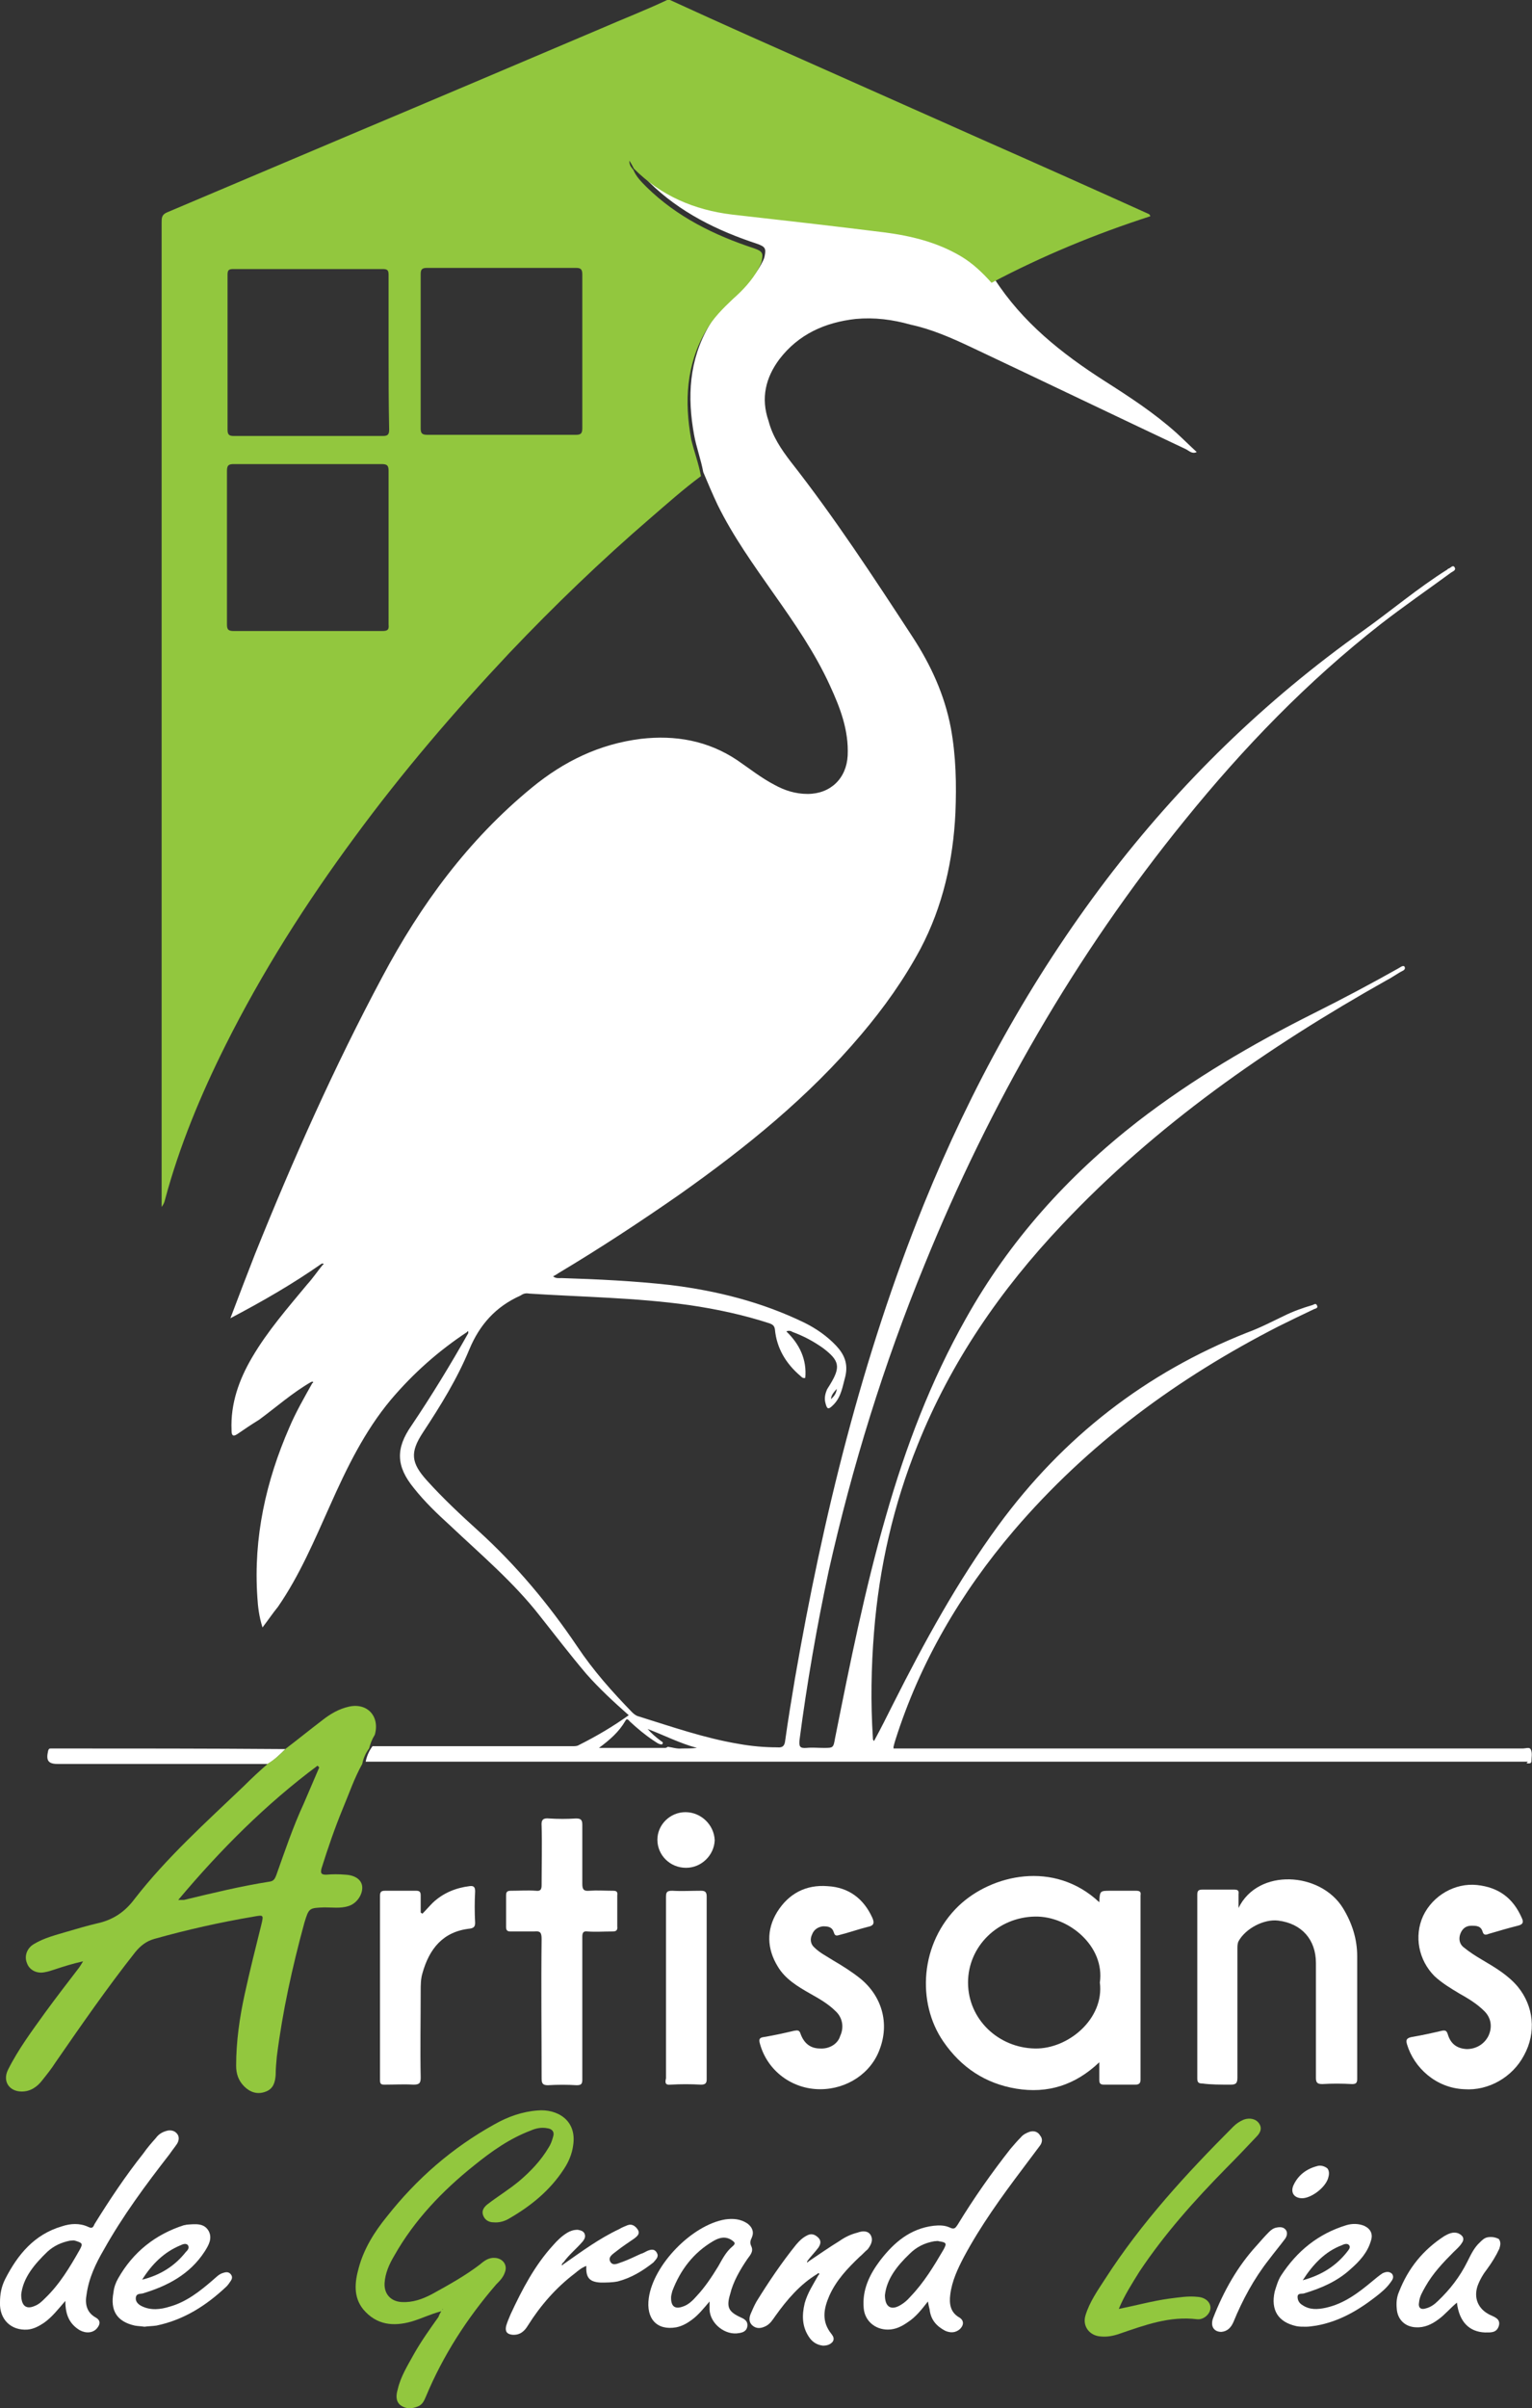 <?xml version="1.0" encoding="utf-8"?>
<!-- Generator: $$$/GeneralStr/196=Adobe Illustrator 27.6.0, SVG Export Plug-In . SVG Version: 6.00 Build 0)  -->
<svg version="1.1" id="Calque_2" xmlns="http://www.w3.org/2000/svg" xmlns:xlink="http://www.w3.org/1999/xlink" x="0px" y="0px"
	 viewBox="0 0 267.3 419.8" style="enable-background:new 0 0 267.3 419.8;" xml:space="preserve">
<rect x="0" y="0" width="267.3" height="419.8" fill="#333333" stroke="none"/>
<style type="text/css">
	.color3{fill:#FFFFFF;}
	.color4{fill:#92C73E;}
</style>
<g id="Calque_3">
	<g>
		<path class="color3" d="M266.7,307.4c0.2,0,0.4,0,0.5-0.3c0-0.7,0.2-1.5-0.1-2.1c-0.2-0.5-0.9-0.2-1.4-0.2c-36.2,0-72.4,0-108.6,0
			c-0.4,0-0.8,0-1.2,0c0-0.2,0-0.3,0-0.3c0.1-0.4,0.2-0.8,0.3-1.1c4.3-13.6,11.4-25.7,20.7-36.6c12.9-15.1,28.6-26.6,46.2-35.6
			c2-1,4.1-2,6.2-3c0.3-0.1,0.7-0.2,0.5-0.6c-0.2-0.5-0.5-0.2-0.8-0.1c-1.7,0.5-3.4,1.1-5,1.9c-2.1,1-4.2,2.1-6.4,2.9
			c-17.7,7-32.1,18.2-43.4,33.6c-7.1,9.7-12.9,20.3-18.3,31c-1.1,2.2-2.2,4.4-3.4,6.6c-0.2-0.2-0.2-0.3-0.2-0.5
			c-0.4-6.2-0.3-12.3,0.2-18.5c0.9-11.3,3.4-22.2,7.6-32.6c5.8-14.5,14.5-27.1,25.2-38.4c16.4-17.4,35.8-30.9,56.6-42.6
			c1-0.5,1.9-1.2,2.9-1.7c0.2-0.1,0.4-0.3,0.3-0.6c-0.1-0.3-0.4-0.2-0.6-0.1c-0.2,0.1-0.3,0.2-0.5,0.3c-4.8,2.7-9.7,5.3-14.7,7.8
			c-10.8,5.4-21.2,11.5-30.8,18.9c-12.2,9.5-22.4,20.8-30,34.4c-6.1,10.8-10.5,22.4-13.9,34.3c-3.7,12.8-6.3,25.8-8.9,38.8
			c-0.3,1.7-0.3,1.7-2,1.7c-1,0-2-0.1-3,0c-1.2,0.1-1.3-0.3-1.2-1.4c1.3-9.9,3-19.7,5.1-29.5c4.1-18.2,9.6-36,16.7-53.3
			c11.4-28,26.3-54,45.4-77.5c10.2-12.6,21.4-24.2,34.2-34.2c4-3.1,8.2-6,12.3-9c0.3-0.2,0.9-0.4,0.6-0.9c-0.3-0.5-0.7,0.1-1,0.2
			c-0.1,0-0.2,0.1-0.3,0.2c-5.1,3.2-9.7,7.1-14.6,10.6c-17.2,12.2-32.1,26.7-44.9,43.5c-13.2,17.4-23.6,36.3-31.8,56.5
			c-10.8,26.7-17.6,54.5-22.5,82.7c-0.6,3.6-1.2,7.2-1.7,10.8c-0.1,0.9-0.4,1.3-1.4,1.2c-2.2,0-4.5-0.2-6.7-0.6
			c-6-1-11.7-3-17.5-4.8c-0.4-0.1-0.8-0.4-1.1-0.7c-3.5-3.6-6.8-7.3-9.6-11.5c-5-7.4-10.6-14.1-17.2-20.1c-3.1-2.8-6.2-5.7-9-8.8
			c-2.8-3.1-3-4.9-0.7-8.4c3.1-4.7,6-9.4,8.1-14.5c1.8-4.3,4.6-7.4,8.8-9.3c0.1,0,0.1-0.1,0.2-0.1c0.4-0.3,0.9-0.4,1.4-0.3
			c9.3,0.6,18.6,0.7,27.9,2c4.8,0.7,9.5,1.7,14.1,3.2c0.5,0.2,0.8,0.4,0.9,1c0.3,3.3,1.9,6,4.5,8.2c0.2,0.2,0.4,0.4,0.8,0.3
			c0.3-3.2-1-5.9-3.3-8.1c0.4-0.2,0.8-0.1,1.1,0.1c1.9,0.7,3.6,1.6,5.3,2.8c2.9,2.2,3.1,3.3,1.2,6.4c-0.2,0.3-0.3,0.5-0.5,0.8
			c-0.3,0.7-0.5,1.5-0.3,2.3c0.3,1.2,0.5,1.3,1.4,0.4c1.4-1.4,1.6-3.2,2.1-5c0.5-2.2-0.2-3.8-1.6-5.3c-1.6-1.7-3.5-3-5.5-4
			c-7.4-3.6-15.3-5.6-23.5-6.6c-6.3-0.7-12.6-1-18.9-1.2c-0.5,0-1,0.1-1.5-0.3c0.4-0.2,0.7-0.4,1-0.6c7.2-4.3,14.2-8.9,21.1-13.7
			c11.6-8.2,22.5-17,31.7-27.9c3.9-4.6,7.4-9.5,10.3-14.9c3.9-7.4,5.7-15.4,6.1-23.7c0.2-5,0.1-9.9-0.8-14.8
			c-1.1-5.8-3.5-11-6.7-15.9c-6.8-10.4-13.6-20.8-21.3-30.6c-1.6-2.1-3.1-4.3-3.8-7c-1.4-4-0.5-7.6,1.9-10.8c3.3-4.3,7.9-6.4,13.3-7
			c3.3-0.3,6.4,0.1,9.6,1c3.7,0.8,7.1,2.3,10.5,3.9c12.5,5.9,25,11.9,37.5,17.8c0.6,0.3,1.1,0.9,1.9,0.5l0,0
			c-1.2-1.1-2.3-2.2-3.5-3.3c-3.9-3.5-8.2-6.3-12.6-9.1c-7.5-4.8-14.3-10.2-19.2-17.8c-1.6-1.8-3.3-3.4-5.3-4.6
			c-4.2-2.5-8.8-3.6-13.5-4.2c-8.8-1.1-17.6-2.1-26.5-3.1c-6.6-0.8-12.4-3.3-17.1-8c0,0-0.1,0.1-0.1,0.1c0.5,1.2,1.4,2.1,2.3,3
			c5.3,5.2,11.8,8.4,18.8,10.7c1.4,0.5,1.6,0.8,1.3,2.2c-0.1,0.5-0.4,1-0.6,1.4c-1.1,2-2.7,3.7-4.4,5.2c-1.8,1.7-3.5,3.4-4.7,5.5
			c-3.5,6-3.8,12.4-2.6,19c0.4,2.2,1.2,4.3,1.6,6.5c0.8,1.9,1.6,3.8,2.5,5.7c2.7,5.5,6.3,10.5,9.8,15.5c3.6,5.1,7.2,10.3,9.8,16
			c1.8,3.9,3.3,7.8,3.1,12.2c-0.2,4-3,6.7-7,6.7c-2.1,0-4-0.6-5.8-1.6c-2.3-1.2-4.3-2.8-6.5-4.3c-5.1-3.4-10.8-4.4-16.8-3.7
			c-7.2,0.9-13.4,3.9-19,8.5c-11.1,9.1-19.4,20.4-26.1,33c-8.4,15.7-15.6,31.9-22.2,48.3c-1.4,3.6-2.8,7.2-4.3,11.2
			c5.7-3,10.9-6,15.9-9.5c0.1,0,0.3-0.1,0.3,0c0.1,0.1,0,0.2-0.1,0.2c-0.9,1.1-1.7,2.3-2.7,3.4c-3.4,4.1-6.9,8.1-9.6,12.7
			c-2.3,3.9-3.8,8.1-3.6,12.7c0,0.7,0.1,1.3,1,0.7c1.3-0.9,2.5-1.7,3.8-2.5c3-2.2,5.8-4.7,9.1-6.6c0.1,0,0.3-0.1,0.3,0
			c0.1,0.1,0,0.2-0.1,0.2c-1.4,2.5-2.9,5.1-4,7.7c-4.1,9.4-6.3,19.2-5.6,29.6c0.1,1.7,0.3,3.4,0.9,5.3c1-1.3,1.8-2.5,2.7-3.6
			c3.8-5.5,6.4-11.7,9.1-17.7c2.9-6.5,6-12.9,10.6-18.4c3.9-4.6,8.3-8.5,13.3-11.8c0-0.1,0.1-0.2,0.2-0.1c0,0,0,0.2,0,0.3
			c-3.1,5.5-6.4,10.9-9.9,16.1c-2.8,4-2.7,7.1,0.4,10.9c1.9,2.4,4.1,4.5,6.3,6.5c5.4,5.1,11.1,9.9,15.7,15.8
			c2.7,3.4,5.3,6.8,8.1,10.1c2.3,2.6,4.8,4.9,7.4,7.2c-2.8,2-5.7,3.7-8.7,5.2c-0.3,0.2-0.7,0.2-1,0.2c-11.7,0-23.4,0-35,0
			c-0.6,0.8-1,1.7-1.2,2.7c0.3,0,0.6,0,0.8,0c67.3,0,134.6,0,202,0C266.2,307.4,266.4,307.4,266.7,307.4z M145,243.9L145,243.9
			L145,243.9c0-0.7,0.5-1.2,1-1.8C145.9,243,145.5,243.4,145,243.9z M119,304.8c-0.9,0.1-1.7-0.2-2.5-0.3c-0.1,0.1-0.3,0.2-0.4,0.2
			c-3.8,0-7.6,0-11.6,0c1.9-1.4,3.5-2.8,4.6-4.7c0.3-0.6,0.6-0.1,0.8,0.1c1.3,1.2,2.6,2.3,4.1,3.3c0.5,0.3,0.9,0.7,1.5,0.7
			c0.4-0.4-0.1-0.5-0.3-0.7c-0.8-0.6-1.5-1.2-2.2-2c2.9,1.1,5.6,2.5,8.6,3.3C120.7,304.8,119.8,304.8,119,304.8z"/>
		<path class="color3" d="M198.2,329.6c-1.5,0-3,0-4.4,0c-1.9,0-1.9,0-2,2c-7.9-7.4-18.8-4.8-24.5,0.6c-6.8,6.5-7.4,16.9-2.7,23.7
			c3.1,4.5,7.3,7.3,12.7,8.2c5.5,0.9,10.3-0.6,14.5-4.6c0,1.2,0,2.1,0,3c0,0.6,0.1,0.9,0.8,0.9c1.8,0,3.7,0,5.5,0
			c0.7,0,0.9-0.3,0.9-0.9c0-10.7,0-21.4,0-32.1C199.1,329.8,198.9,329.6,198.2,329.6z M180.6,357.1c-6.4-0.1-11.7-5.1-11.7-11.5
			c0-6.3,5.2-11.4,11.7-11.5c5.9-0.1,12.2,5.2,11.3,11.5C192.7,351.9,186.4,357.2,180.6,357.1z"/>
		<path class="color3" d="M214.7,363.4c0.9,0,1.2-0.2,1.2-1.2c0-7.5,0-15,0-22.5c0-0.4,0-0.9,0.2-1.3c1.2-2.2,4.4-3.9,6.9-3.6
			c4.1,0.5,6.6,3.3,6.6,7.4c0,6.7,0,13.4,0,20c0,0.8,0.2,1.1,1.1,1.1c1.7-0.1,3.4-0.1,5.2,0c0.7,0,0.9-0.2,0.9-0.9
			c0-7.1,0-14.2,0-21.4c0-3-0.9-5.8-2.5-8.4c-3.9-6.3-14.8-7-18.2,0c0-1,0-1.7,0-2.4c0.1-0.7-0.2-0.8-0.8-0.8c-1.8,0-3.7,0-5.5,0
			c-0.7,0-0.9,0.2-0.9,0.9c0,10.7,0,21.4,0,32c0,0.7,0.2,0.9,0.9,0.9C211.2,363.4,213,363.4,214.7,363.4z"/>
		<path class="color3" d="M143.1,357.1c-1.7,0-2.8-0.9-3.4-2.5c-0.2-0.7-0.5-0.7-1.1-0.6c-1.7,0.4-3.5,0.8-5.3,1.1
			c-0.9,0.1-0.9,0.5-0.7,1.2c1.3,4.7,5.6,7.9,10.5,7.9c4.7,0,8.9-2.8,10.4-7c1.7-4.5,0.4-9.2-3.4-12.3c-1.5-1.2-3.1-2.2-4.8-3.2
			c-1.1-0.7-2.3-1.3-3.2-2.2c-0.7-0.6-0.8-1.5-0.4-2.3c0.3-0.8,1-1.3,1.9-1.4c0.9,0,1.6,0.1,1.9,1.1c0.2,0.7,0.6,0.5,1,0.4
			c1.6-0.4,3.3-1,4.9-1.4c1.1-0.2,1.2-0.7,0.8-1.6c-1.5-3.3-4.1-5.3-7.8-5.5c-3.8-0.3-6.8,1.3-8.8,4.5c-1.9,3.1-1.8,6.4,0.1,9.5
			c1.3,2.2,3.5,3.5,5.6,4.7c1.6,0.9,3.2,1.8,4.5,3.1c1.2,1.1,1.5,2.8,0.8,4.3C146.2,356.3,144.7,357.2,143.1,357.1z"/>
		<path class="color3" d="M264.8,346.3c-1.7-2-3.9-3.3-6.1-4.6c-1.2-0.7-2.3-1.4-3.4-2.3c-0.7-0.6-0.8-1.5-0.5-2.3
			c0.3-0.8,0.9-1.4,1.9-1.4c0.9,0,1.7,0,2,1.1c0.2,0.6,0.6,0.5,1.1,0.3c1.7-0.5,3.4-1,5-1.4c0.9-0.2,1.1-0.6,0.7-1.4
			c-1.5-3.4-4-5.3-7.8-5.7c-3.8-0.4-7.7,1.8-9.4,5.4c-1.6,3.5-0.8,7.7,2,10.5c1.3,1.2,2.8,2.1,4.3,3c1.6,0.9,3.1,1.8,4.4,3.1
			c1.2,1.2,1.4,2.8,0.7,4.3c-0.7,1.4-2.1,2.3-3.8,2.3c-1.7-0.1-2.8-0.9-3.3-2.6c-0.2-0.6-0.4-0.7-1-0.6c-1.7,0.4-3.5,0.8-5.3,1.1
			c-1,0.2-1,0.6-0.8,1.3c1.2,4,5,7.6,10,7.8c4.2,0.3,8.4-2.1,10.4-5.9C268.1,354.3,267.6,349.7,264.8,346.3z"/>
		<path class="color3" d="M106.9,329.6c-1.4,0-2.7-0.1-4.1,0c-1,0.1-1.2-0.3-1.2-1.2c0-3.4,0-6.9,0-10.3c0-0.9-0.3-1.1-1.1-1.1
			c-1.6,0.1-3.1,0.1-4.7,0c-1-0.1-1.4,0.2-1.3,1.3c0.1,3.4,0,6.9,0,10.3c0,0.8-0.2,1.1-1,1c-1.4-0.1-2.9,0-4.3,0
			c-0.6,0-0.9,0.1-0.9,0.8c0,1.8,0,3.7,0,5.5c0,0.6,0.2,0.8,0.8,0.8c1.4,0,2.7,0,4.1,0c1-0.1,1.3,0.1,1.3,1.3
			c-0.1,8.1,0,16.2,0,24.3c0,0.9,0.2,1.2,1.1,1.2c1.7-0.1,3.4-0.1,5,0c0.8,0,1-0.2,1-1c0-4.1,0-8.2,0-12.4c0-4.2,0-8.3,0-12.5
			c0-0.7,0.2-1,0.9-0.9c1.4,0.1,2.9,0,4.3,0c0.6,0,1-0.1,0.9-0.9c0-1.8,0-3.6,0-5.4C107.8,329.7,107.5,329.6,106.9,329.6z"/>
		<path class="color3" d="M82.9,329.7c0-0.8-0.3-1-1-0.9c-2.4,0.3-4.6,1.2-6.4,2.9c-0.6,0.6-1.2,1.3-1.8,1.9c-0.1-0.1-0.2-0.1-0.3-0.2
			c0-1,0-2,0-3c0-0.6-0.2-0.8-0.8-0.8c-1.8,0-3.6,0-5.4,0c-0.7,0-0.9,0.2-0.9,0.9c0,10.7,0,21.4,0,32.1c0,0.7,0.2,0.8,0.8,0.8
			c1.7,0,3.4-0.1,5,0c1,0,1.3-0.2,1.3-1.2c-0.1-5,0-10.1,0-15.1c0-1,0-2.1,0.3-3.1c1.2-4.3,3.6-7.3,8.3-7.8c0.6-0.1,0.9-0.3,0.9-1
			C82.8,333.4,82.8,331.5,82.9,329.7z"/>
		<path class="color3" d="M18.1,392.2c3.3-5.9,7.3-11.3,11.5-16.7c0.4-0.6,0.9-1.2,1.3-1.8c0.3-0.5,0.4-1.1,0.1-1.6
			c-0.4-0.6-1-0.8-1.7-0.7c-0.9,0.2-1.6,0.6-2.1,1.3c-0.8,0.9-1.5,1.7-2.2,2.7c-3.1,3.9-5.9,8.1-8.5,12.3c-0.2,0.4-0.3,0.9-1.1,0.5
			c-1.5-0.7-3.1-0.6-4.6-0.1c-4.8,1.4-7.7,4.9-9.9,9.2C0.2,398.7,0,400,0,401.4c-0.1,2.9,1.9,4.9,4.8,4.7c1.1-0.1,2-0.6,2.9-1.2
			c1.4-1,2.4-2.3,3.7-3.8c0,2.4,0.7,4,2.5,5.1c1.1,0.6,2.3,0.5,3-0.3c0.6-0.7,0.7-1.4-0.2-1.9c-1.6-0.9-1.9-2.4-1.6-4
			C15.5,397.1,16.7,394.6,18.1,392.2z M13.9,392.2c-1.7,3-3.5,6-6,8.4c-0.6,0.6-1.1,1.1-1.9,1.4c-1.4,0.6-2.3,0-2.3-2
			c0.3-2.9,2.3-5.3,4.6-7.5c1.1-1,2.4-1.6,3.9-1.9c0.3,0,0.6-0.1,0.9,0C14.4,391,14.5,391.1,13.9,392.2z"/>
		<path class="color3" d="M179.7,371.6c-0.6,0.2-1.2,0.5-1.6,1c-0.6,0.6-1.2,1.3-1.8,2c-3.3,4.2-6.4,8.6-9.2,13.2
			c-0.4,0.6-0.6,0.9-1.4,0.5c-0.9-0.4-1.8-0.4-2.8-0.3c-4.1,0.5-6.9,2.9-9.3,6c-1.9,2.5-3.2,5.2-2.9,8.4c0.2,2.2,2,3.7,4.2,3.7
			c1.4,0,2.5-0.6,3.5-1.3c1.4-0.9,2.4-2.2,3.5-3.6c0.1,0.6,0.2,1,0.3,1.4c0.2,1.8,1.2,2.9,2.7,3.7c0.9,0.4,1.8,0.4,2.6-0.3
			c0.7-0.7,0.7-1.5-0.1-2c-1.6-0.9-1.8-2.4-1.6-4c0.3-2.4,1.3-4.5,2.4-6.6c2.9-5.4,6.5-10.4,10.2-15.3c1-1.3,2-2.7,3-4
			c0.4-0.5,0.6-1.2,0.1-1.8C181.1,371.6,180.4,371.4,179.7,371.6z M164.6,392.2c-1.7,2.9-3.4,5.7-5.7,8.1c-0.6,0.7-1.3,1.3-2.1,1.7
			c-1.4,0.7-2.4,0.1-2.4-1.9c0.3-2.8,2.1-5.1,4.3-7.2c1.2-1.2,2.6-1.9,4.3-2.2c0.3,0,0.6-0.1,0.8,0
			C165.2,390.9,165.2,391.1,164.6,392.2z"/>
		<path class="color3" d="M117,363.4c1.8-0.1,3.5-0.1,5.3,0c0.7,0,1-0.2,1-0.9c0-10.6,0-21.3,0-31.9c0-0.8-0.3-1-1-1
			c-1.7,0-3.4,0.1-5,0c-0.9,0-1.1,0.2-1.1,1.1c0,5.3,0,10.6,0,15.8s0,10.6,0,15.8C116,363.1,116.1,363.5,117,363.4z"/>
		<path class="color3" d="M130.4,393.8c0.5-0.7,1.1-1.3,0.7-2.2c-0.3-0.6-0.2-1,0.1-1.6c0.4-1,0-1.8-0.8-2.4c-1.2-0.8-2.5-0.9-3.9-0.7
			c-5.8,1-12.5,7.9-13.3,13.7c-0.5,3.6,1.4,5.7,4.8,5.1c1-0.2,1.9-0.7,2.7-1.3c1.1-0.8,2-1.9,3.1-3.2c0,0.7,0,1,0,1.4
			c0.1,2.5,2.8,4.6,5.2,4.1c0.7-0.1,1.3-0.4,1.4-1.2c0.1-0.8-0.4-1.2-1.1-1.5c-2.2-1-2.6-1.8-1.9-4.1
			C127.9,397.8,129.1,395.7,130.4,393.8z M125.3,395.1c-1.1,1.8-2.3,3.6-3.7,5.1c-0.7,0.8-1.5,1.6-2.5,1.9c-1.4,0.5-2.1-0.1-2-1.8
			c0-0.1,0.1-0.5,0.2-0.9c1.4-3.7,3.7-6.7,7.1-8.7c1-0.6,2.2-1,3.4-0.1c0.4,0.3,0.6,0.5,0,1C126.6,392.6,126,393.9,125.3,395.1z"/>
		<path class="color3" d="M151.9,389.6c-0.5-0.8-1.5-0.7-2.3-0.4c-1.2,0.3-2.2,0.8-3.2,1.5c-1.8,1.1-3.5,2.3-5.3,3.5
			c-0.1,0.1-0.2,0.2-0.2,0.2c-0.2-0.1,0-0.2,0-0.3c0.6-0.8,1.3-1.5,1.9-2.3c0.4-0.6,0.5-1.2,0-1.7c-0.5-0.5-1.1-0.8-1.8-0.5
			c-0.9,0.4-1.5,1-2.1,1.7c-2.5,3.1-4.8,6.5-6.9,9.9c-0.4,0.7-0.7,1.4-1,2.1c-0.3,0.7-0.4,1.5,0.3,2.1c0.7,0.6,1.5,0.5,2.3,0.1
			c0.8-0.4,1.2-1.1,1.7-1.8c2-2.8,4.3-5.5,7.3-7.3c0.1-0.1,0.2-0.2,0.3-0.1c0.1,0.2,0,0.2-0.1,0.3c-0.9,1.6-1.9,3.1-2.4,4.9
			c-0.5,2.1-0.5,4.2,0.9,6.1c0.6,0.8,1.4,1.2,2.3,1.3c0.7,0,1.3-0.2,1.7-0.7c0.3-0.5,0.1-0.9-0.2-1.3c-1.8-2.2-1.4-4.4-0.4-6.7
			c1.2-2.7,3.2-4.8,5.3-6.8c0.5-0.4,0.9-0.9,1.4-1.3C152,391.3,152.4,390.5,151.9,389.6z"/>
		<path class="color3" d="M241.2,396.3c-0.6,0.4-1.2,0.9-1.8,1.4c-2.4,2-4.9,3.9-8.1,4.6c-1.4,0.3-2.8,0.4-4.1-0.5
			c-0.5-0.3-0.8-0.8-0.8-1.4c0-0.7,0.7-0.5,1.1-0.6c3-0.9,5.8-2.1,8.1-4.2c1.6-1.4,3-2.9,3.6-5c0.4-1.2-0.1-2.1-1.2-2.6
			c-1-0.4-2.1-0.4-3.1-0.1c-4.9,1.5-8.6,4.5-11.4,8.8c-0.5,0.8-0.8,1.8-1.1,2.8c-0.7,3.2,0.6,5.3,3.8,6c0.5,0.1,1,0.1,1.7,0.1
			c0.5,0,1.1-0.1,1.8-0.2c3.9-0.7,7.2-2.6,10.3-5c0.9-0.7,1.9-1.5,2.6-2.5c0.3-0.4,0.7-0.9,0.3-1.5
			C242.4,395.9,241.8,396,241.2,396.3z M234.1,391.4c0.4-0.2,1-0.4,1.3,0c0.3,0.4-0.1,0.8-0.4,1.2c-1.9,2.4-4.4,4-7.7,4.9
			C229.1,394.7,231.2,392.5,234.1,391.4z"/>
		<path class="color3" d="M39,396.2c-0.8,0.2-1.3,0.8-1.9,1.3c-2.2,1.9-4.6,3.8-7.5,4.6c-1.6,0.5-3.3,0.7-4.9-0.1
			c-0.6-0.3-1.1-0.8-1-1.5c0.1-0.7,0.7-0.6,1.2-0.7c4.3-1.3,8.2-3.3,10.8-7.3c0.7-1.1,1.4-2.3,0.7-3.6c-0.8-1.4-2.3-1.2-3.7-1.1
			c-0.2,0-0.4,0.1-0.6,0.1c-5,1.6-8.9,4.7-11.5,9.3c-0.4,0.7-0.7,1.5-0.8,2.4c-0.6,3.2,0.6,5.1,3.7,5.8c0.5,0.1,1.1,0.1,1.7,0.2
			c0.7-0.1,1.4-0.1,2.1-0.2c4.8-1,8.7-3.5,12.2-6.8c0.3-0.3,0.5-0.6,0.7-0.9c0.3-0.4,0.4-0.8,0.1-1.2C40,396.1,39.6,396,39,396.2z
			 M31.5,391.4c0.4-0.2,1-0.4,1.3,0c0.3,0.5-0.1,0.9-0.4,1.2c-1.9,2.4-4.4,4-7.6,4.8C26.5,394.7,28.6,392.6,31.5,391.4z"/>
		<path class="color3" d="M114.6,392.7c-0.4-0.7-1-0.6-1.7-0.3c-0.4,0.2-0.7,0.4-1.1,0.5c-1.1,0.5-2.1,1-3.2,1.4
			c-0.7,0.2-1.6,0.8-2.1,0c-0.5-0.9,0.5-1.4,1.1-1.9c1-0.8,2.1-1.5,3.1-2.2c0.5-0.4,1-0.8,0.6-1.5c-0.4-0.6-1-1.1-1.8-0.8
			c-0.5,0.2-1,0.4-1.5,0.7c-3.4,1.6-6.4,3.8-9.4,5.9c-0.1,0.1-0.2,0.1-0.3,0.2c-0.1,0.1-0.2,0.2-0.2,0.2c-0.2-0.1,0-0.2,0-0.3
			c0.1-0.1,0.1-0.2,0.2-0.2c1-1.4,2.3-2.4,3.4-3.7c0.3-0.4,0.5-0.8,0.3-1.3c-0.2-0.5-0.7-0.6-1.2-0.7c-0.7,0-1.3,0.2-1.8,0.5
			c-1,0.6-1.8,1.4-2.5,2.2c-3.2,3.5-5.4,7.7-7.4,12c-0.3,0.7-0.6,1.4-0.8,2.1c-0.2,1,0.2,1.4,1.1,1.5c1.3,0.1,2.1-0.6,2.7-1.6
			c2.2-3.5,4.9-6.6,8.2-9.1c0.6-0.5,1.2-1,2-1.3c-0.1,2,0.5,2.8,2.5,2.9c1,0,2,0,3-0.2c2.3-0.6,4.3-1.8,6.2-3.3
			C114.5,393.8,115,393.4,114.6,392.7z"/>
		<path class="color3" d="M259.6,390c-0.6,0.1-1,0.5-1.4,0.9c-1,0.9-1.6,2.2-2.2,3.4c-1.3,2.6-3,4.8-5.1,6.8c-0.6,0.6-1.3,1.1-2.1,1.3
			c-0.9,0.3-1.4-0.1-1.2-1.1c0.1-1,0.6-1.8,1.1-2.7c1.3-2.3,3.1-4.2,4.9-6c0.5-0.5,1-0.9,1.4-1.5c0.6-0.8,0.3-1.4-0.6-1.8
			c-0.9-0.3-1.7,0.1-2.4,0.5c-3.7,2.4-6.3,5.6-7.9,9.7c-0.4,0.9-0.5,1.9-0.4,2.9c0.1,1.9,1.4,3.2,3.3,3.3c1.5,0.1,2.8-0.5,4-1.4
			c1.1-0.8,2-1.9,3.2-2.9c0.4,3.4,2.2,5.1,4.9,5.2c1,0,2,0.1,2.4-1.1c0.4-1.3-0.8-1.6-1.6-2c-2-1-2.8-2.9-2.1-5c0.4-1.1,1-2.1,1.7-3
			c0.8-1.1,1.5-2.2,2.1-3.5c0.2-0.6,0.3-1.2-0.1-1.7C260.9,390,260.3,389.9,259.6,390z"/>
		<path class="color3" d="M10.1,304.8c-0.4,0-0.8,0-1.2,0c-0.2,0-0.4,0-0.5,0.4c-0.4,1.7,0,2.3,1.7,2.3c0.2,0,0.3,0,0.5,0
			c12,0,24.1,0,36.1,0c1.2-0.7,2.2-1.7,3.1-2.6c-0.2,0-0.5,0-0.7,0C36,304.8,23.1,304.8,10.1,304.8z"/>
		<path class="color3" d="M119.6,315.9c-2.7,0-4.9,2.2-4.9,4.8c0,2.7,2.2,4.9,5,4.9c2.7,0,4.9-2.2,5-4.8
			C124.6,318.1,122.3,315.9,119.6,315.9z"/>
		<path class="color3" d="M224.4,388.8c-0.4-0.6-1-0.6-1.6-0.5c-0.6,0.1-1,0.4-1.4,0.8c-0.7,0.7-1.4,1.5-2.1,2.3
			c-3.4,3.7-5.8,8-7.6,12.6c-0.6,1.5,0.1,2.5,1.4,2.5c1.1-0.1,1.7-0.8,2.1-1.7c1.6-3.9,3.6-7.6,6.2-10.9c0.9-1.2,1.9-2.4,2.8-3.6
			C224.5,389.9,224.7,389.3,224.4,388.8z"/>
		<path class="color3" d="M229.8,377.6c-1.9,0.5-3.3,1.6-4.1,3.3c-0.6,1.3,0.1,2.3,1.5,2.3c1.5,0,3.9-1.7,4.5-3.4
			c0.2-0.6,0.3-1.3-0.1-1.8C231.1,377.6,230.4,377.4,229.8,377.6z"/>
	</g>
	<path class="color4" d="M122.3,83c-3.1,2.3-5.9,4.8-8.8,7.3c-8.6,7.4-16.8,15.3-24.6,23.5c-9.6,10.2-18.7,20.8-27,32.1
		c-8.5,11.5-16.2,23.6-22.6,36.4c-4.3,8.6-8,17.5-10.5,26.8c-0.1,0.5-0.3,0.9-0.6,1.3c0-0.8,0-1.6,0-2.4c0-56.4,0-112.8,0-169.2
		c0-0.8,0-1.4,1-1.8c10.6-4.5,21.3-9,31.9-13.5C75.6,17.4,90.2,11.2,104.8,5c3.9-1.7,7.8-3.2,11.6-5c0.2,0,0.3,0,0.5,0
		c4.6,2.1,9.2,4.2,13.7,6.2c13.9,6.2,27.7,12.3,41.6,18.5c9.3,4.1,18.7,8.3,28,12.5c0.2,0.1,0.4,0.1,0.5,0.5
		c-9.6,3.1-18.8,6.9-27.7,11.6c-1.6-1.8-3.3-3.4-5.3-4.6c-4.2-2.5-8.8-3.6-13.5-4.2c-8.8-1.1-17.6-2.1-26.5-3.1
		c-6.6-0.8-12.4-3.3-17.1-8c-0.2-0.4-0.4-0.8-0.8-1.4c0,0.9,0.4,1.2,0.7,1.6c0.5,1.2,1.4,2.1,2.3,3c5.3,5.2,11.8,8.4,18.8,10.7
		c1.4,0.5,1.6,0.8,1.3,2.2c-0.1,0.5-0.4,1-0.6,1.4c-1.1,2-2.7,3.7-4.4,5.2c-1.8,1.7-3.5,3.4-4.7,5.5c-3.5,6-3.8,12.4-2.6,19
		C121.1,78.7,121.9,80.8,122.3,83z M67.8,61.4c0-4.5,0-9,0-13.4c0-0.8-0.1-1.1-1-1.1c-8.7,0-17.4,0-26.1,0c-0.8,0-1,0.2-1,1
		c0,9,0,18,0,27c0,0.9,0.3,1.1,1.1,1.1c8.7,0,17.3,0,26,0c0.8,0,1.1-0.2,1.1-1.1C67.8,70.3,67.8,65.8,67.8,61.4z M101.6,61.3
		C101.6,61.3,101.6,61.3,101.6,61.3c0-4.5,0-9,0-13.4c0-0.9-0.2-1.2-1.1-1.2c-8.7,0-17.3,0-26,0c-0.9,0-1.1,0.3-1.1,1.1
		c0,9,0,17.9,0,26.9c0,0.9,0.3,1.1,1.2,1.1c8.6,0,17.3,0,25.9,0c0.9,0,1.1-0.3,1.1-1.2C101.6,70.2,101.6,65.8,101.6,61.3z
		 M67.8,95.5C67.8,95.5,67.8,95.5,67.8,95.5c0-4.5,0-9,0-13.4c0-0.9-0.2-1.2-1.2-1.2c-8.6,0-17.2,0-25.8,0c-0.9,0-1.2,0.2-1.2,1.2
		c0,8.9,0,17.8,0,26.8c0,0.9,0.3,1.1,1.2,1.1c8.6,0,17.3,0,25.9,0c0.9,0,1.2-0.2,1.1-1.1C67.8,104.4,67.8,100,67.8,95.5z"/>
	<path class="color4" d="M64.4,304.8c-0.6,0.8-1,1.7-1.2,2.7c-1.4,2.5-2.3,5.2-3.4,7.8c-1.4,3.4-2.6,6.9-3.7,10.4
		c-0.2,0.8-0.1,1.1,0.8,1.1c1.1-0.1,2.2-0.1,3.4,0c1.7,0.1,2.8,0.9,2.9,2.1c0.1,1.4-1,3-2.5,3.4c-1.3,0.4-2.7,0.2-4.1,0.2
		c-2.7,0.1-2.7,0.1-3.5,2.7c-2.1,7.7-3.8,15.4-4.8,23.3c-0.1,1.1-0.2,2.1-0.2,3.2c-0.1,1.3-0.4,2.4-1.7,2.9
		c-1.5,0.6-2.8,0.1-3.8-0.9c-1-1-1.4-2.2-1.4-3.6c0-4.2,0.6-8.4,1.5-12.5c0.9-4.1,1.9-8.1,2.9-12.1c0.4-1.7,0.4-1.7-1.3-1.4
		c-5.9,1-11.7,2.3-17.4,3.9c-1.4,0.4-2.4,1.2-3.3,2.3c-4.9,6.2-9.4,12.7-13.9,19.2c-0.7,1.1-1.5,2.1-2.3,3.1c-0.9,1.2-2.1,2-3.6,2
		c-2.2,0-3.4-1.8-2.4-3.8c1.8-3.6,4.2-6.8,6.5-10c1.9-2.6,3.9-5.2,5.9-7.8c0.2-0.3,0.4-0.6,0.7-1.1c-1.8,0.4-3.4,0.9-4.9,1.4
		c-0.6,0.2-1.2,0.4-1.8,0.5c-1.4,0.3-2.7-0.4-3.1-1.6c-0.5-1.2,0-2.6,1.2-3.3c1.8-1.1,3.9-1.6,5.9-2.2c1.7-0.5,3.4-1,5.1-1.4
		c2.8-0.6,4.9-2,6.6-4.3c5.6-7.2,12.4-13.3,19-19.6c1.4-1.4,2.8-2.7,4.3-4c1.2-0.7,2.2-1.7,3.1-2.6c2.1-1.6,4.2-3.3,6.3-4.9
		c1.4-1.1,2.9-2,4.7-2.4c3.2-0.7,5.4,1.7,4.5,4.9C64.9,303.2,64.6,304,64.4,304.8z M55.7,308.1c-0.1-0.1-0.2-0.2-0.3-0.3
		c-9,6.7-16.9,14.6-24.3,23.4c0.6,0,0.8,0,1,0c5-1.2,9.9-2.4,15-3.2c0.7-0.1,0.9-0.6,1.1-1.1c1.5-4.2,2.9-8.4,4.8-12.5
		C53.9,312.3,54.8,310.2,55.7,308.1z"/>
	<path class="color4" d="M77,402.9c-1.9,0.5-3.5,1.3-5.2,1.8c-3.2,0.9-6.1,0.6-8.4-2.1c-1.8-2.2-1.5-4.8-0.8-7.3
		c0.9-3.3,2.7-6.2,4.9-8.9c5.2-6.6,11.4-12,18.8-16.1c2.3-1.3,4.8-2.2,7.5-2.4c3.3-0.3,6.9,1.6,6.2,6.1c-0.2,1.5-0.8,2.9-1.6,4.1
		c-2.4,3.7-5.7,6.4-9.5,8.6c-0.8,0.5-1.8,0.8-2.8,0.7c-0.8,0-1.5-0.4-1.8-1.2c-0.3-0.8,0.1-1.4,0.7-1.9c1.8-1.4,3.8-2.6,5.6-4.1
		c2-1.7,3.8-3.6,5.1-5.8c0.4-0.6,0.6-1.2,0.8-1.9c0.3-0.9-0.2-1.4-1-1.5c-1-0.2-2,0-2.9,0.4c-3.7,1.4-6.8,3.6-9.9,6.1
		c-5.5,4.4-10.4,9.5-13.9,15.7c-0.9,1.5-1.6,3.1-1.7,4.8c-0.1,1.9,1.1,3.2,3,3.3c1.9,0.1,3.6-0.5,5.3-1.4c2.9-1.6,5.8-3.2,8.4-5.2
		c0.7-0.6,1.5-1.2,2.6-1.1c1.3,0.1,2.2,1.2,1.7,2.5c-0.3,0.9-0.9,1.5-1.5,2.1c-5.1,5.9-9.3,12.4-12.3,19.6c-0.3,0.7-0.6,1.4-1.4,1.7
		c-1,0.4-2,0.5-3-0.2c-0.9-0.7-0.8-1.8-0.5-2.8c0.5-2.2,1.7-4.1,2.8-6.1c1.3-2.3,2.8-4.4,4.3-6.5C76.6,403.6,76.8,403.2,77,402.9z
		 M77.2,402.5C77.2,402.5,77.2,402.6,77.2,402.5c-0.1,0.1,0,0.1,0,0.1C77.2,402.7,77.3,402.6,77.2,402.5
		C77.3,402.6,77.2,402.5,77.2,402.5z"/>
	<path class="color4" d="M195.2,402.5c3-0.6,5.9-1.4,8.8-1.8c1.7-0.2,3.3-0.5,5-0.3c1.3,0.1,2.2,0.9,2.2,1.9c0,1-1.1,2.1-2.3,2
		c-4.8-0.6-9.1,1-13.5,2.5c-1.1,0.4-2.2,0.6-3.3,0.5c-2-0.1-3.3-1.8-2.7-3.7c0.7-2.3,2.1-4.3,3.4-6.3c6.3-9.8,14.2-18.4,22.4-26.6
		c0.5-0.5,1.1-0.9,1.8-1.2c1.1-0.4,2.2-0.1,2.7,0.7c0.6,0.9,0.1,1.7-0.5,2.3c-1.8,1.9-3.5,3.7-5.3,5.5c-5.5,5.6-10.7,11.4-15.1,18
		C197.5,398.1,196.2,400.1,195.2,402.5z"/>
</g>
</svg>
